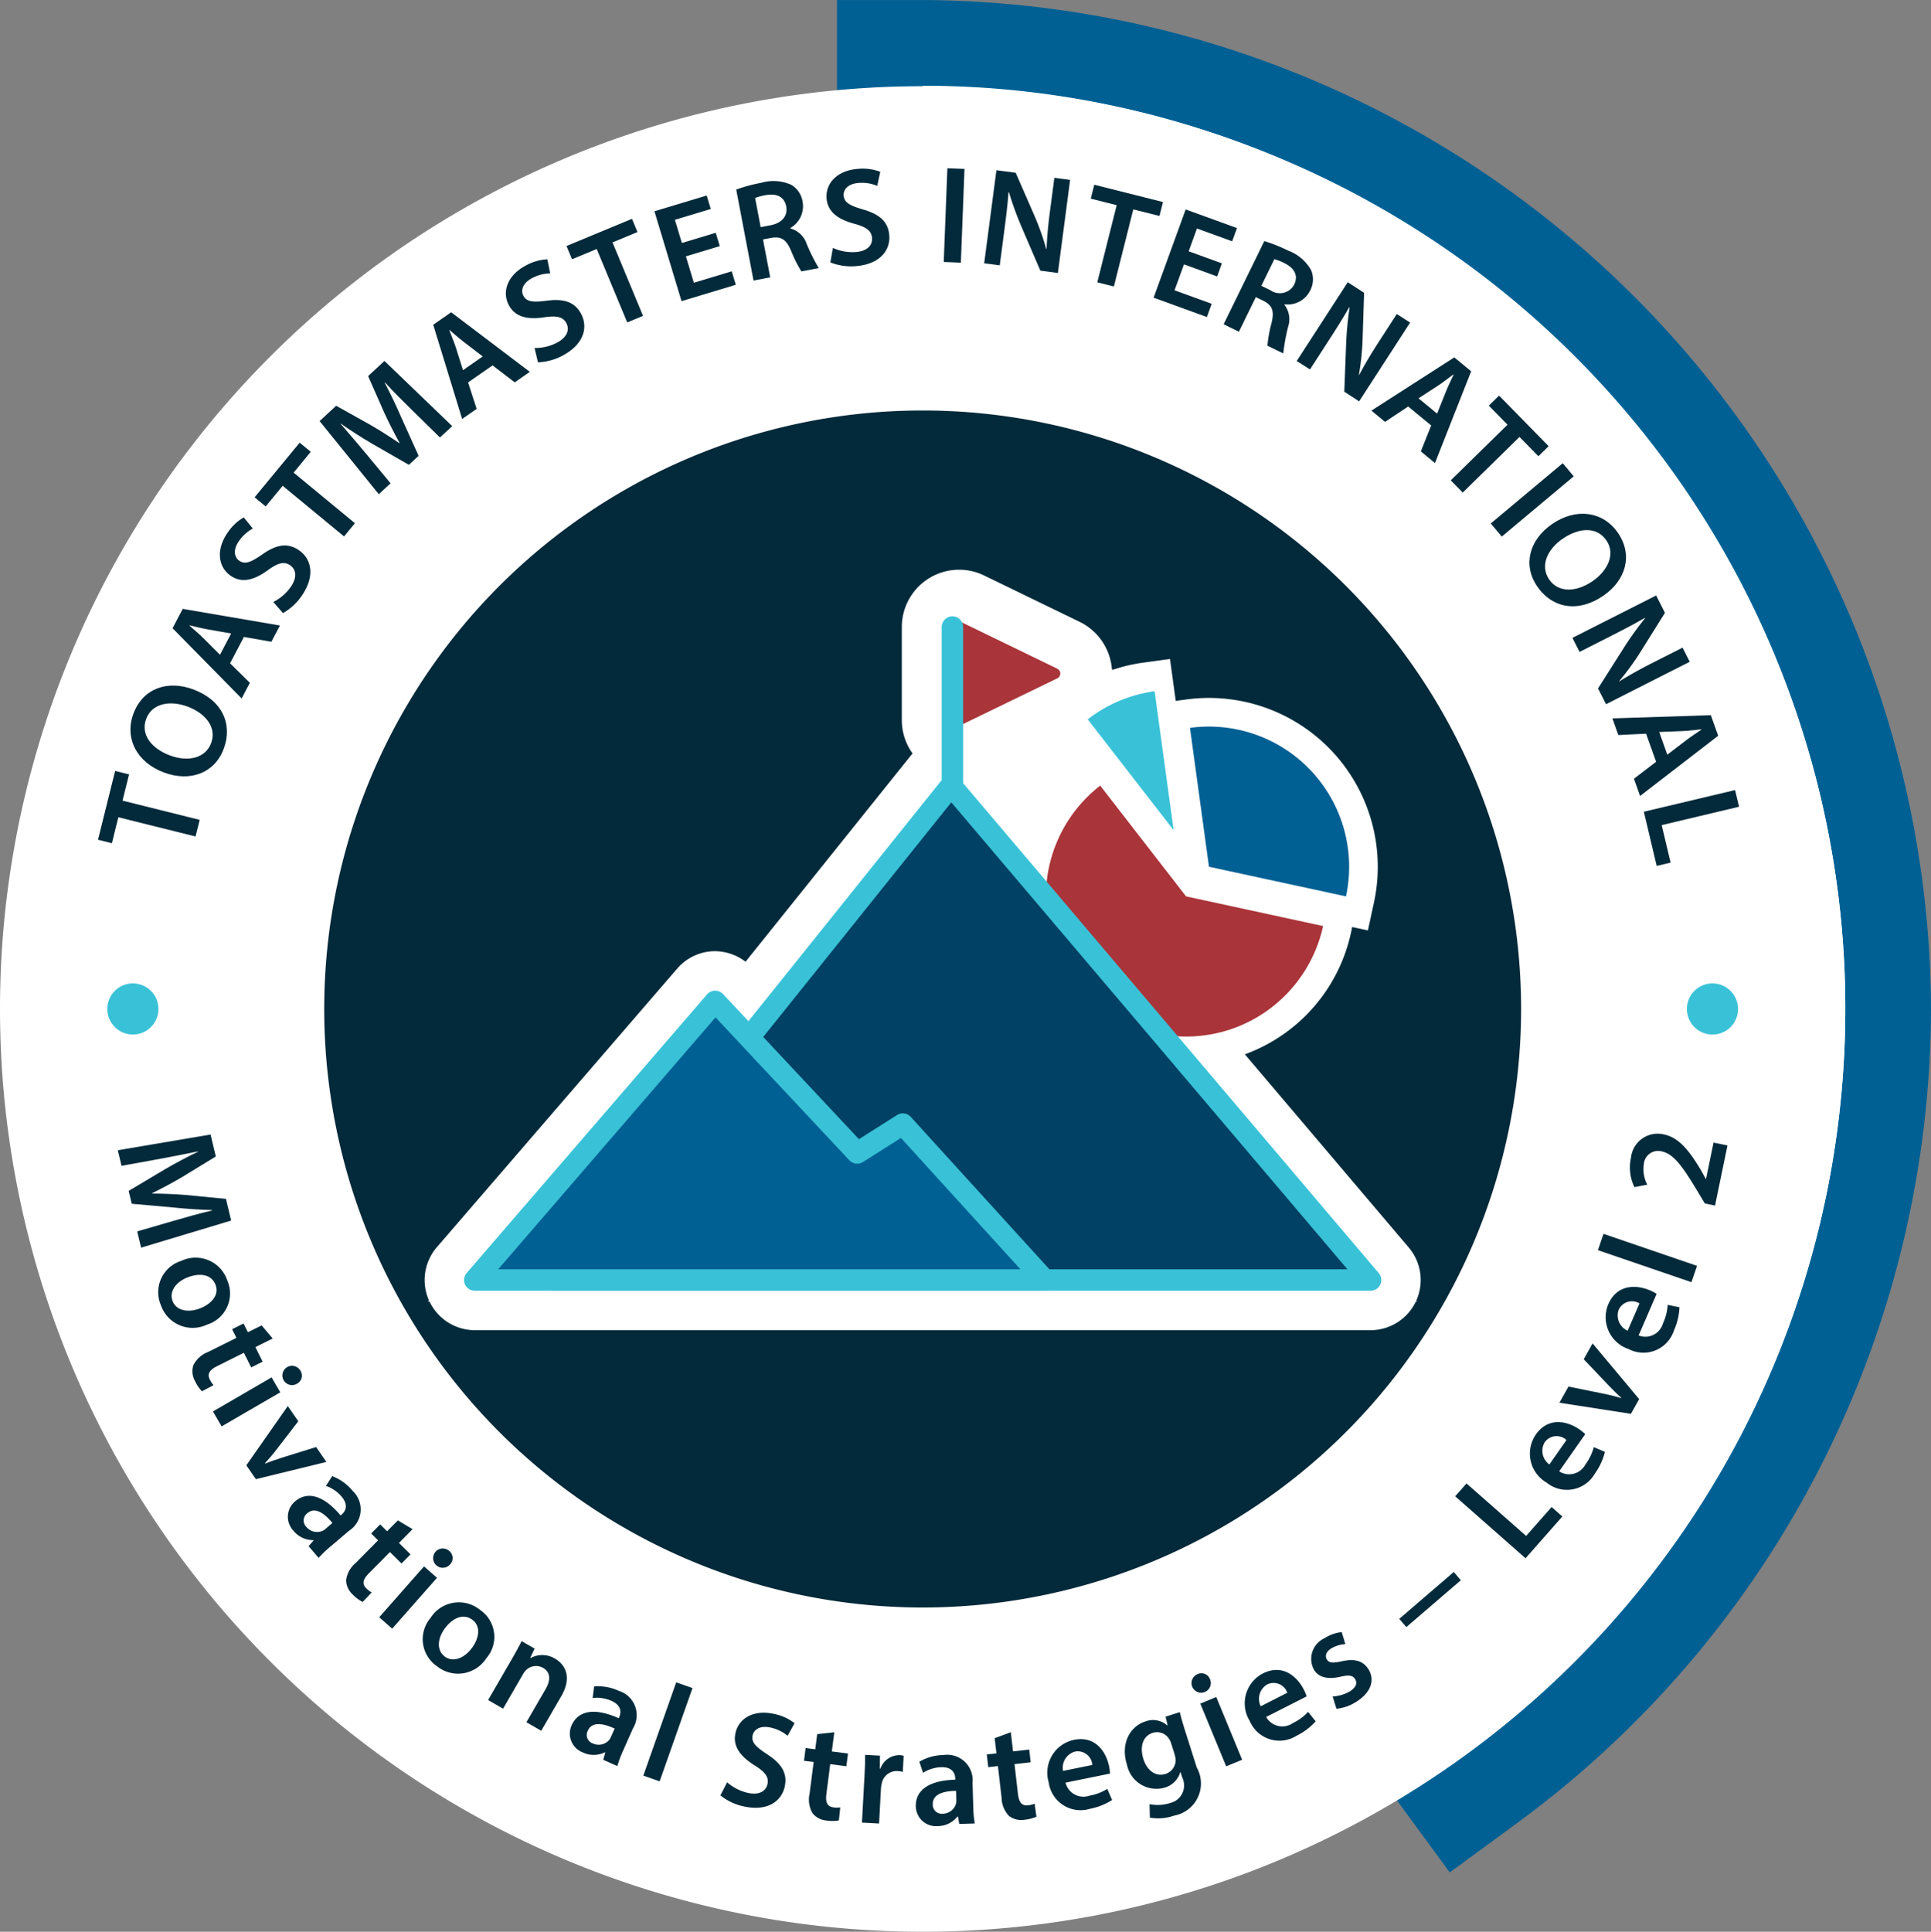 <svg xmlns="http://www.w3.org/2000/svg" width="180.308" height="180.357" viewBox="0 0 180.308 180.357">
  <rect x="0" y="0" width="180.308" height="180.357" fill="#808080" stroke="none"/>
  <g id="pathways-badge-motivational-strategies-level-2" transform="translate(-662.353 -1396.837)">
    <path id="Path_650490" data-name="Path 650490" d="M590.482,306.16V214.7h4a90.565,90.565,0,0,1,90.154,90.154,90.471,90.471,0,0,1-36.849,72.708l-3.227,2.365Z" transform="translate(154.025 1186.14)" fill="#fff"/>
    <path id="Path_650491" data-name="Path 650491" d="M594.482,218.7c47.263,0,86.154,38.891,86.154,86.154a86.215,86.215,0,0,1-35.215,69.482l-50.939-69.482Zm0-8h-8v96.772l1.548,2.112,50.94,69.482,4.73,6.452,6.451-4.73a94.479,94.479,0,0,0,38.485-75.934A94.565,94.565,0,0,0,594.482,210.7" transform="translate(154.025 1186.14)" fill="#006094"/>
    <path id="Path_651294" data-name="Path 651294" d="M594.482,218.746A86.154,86.154,0,1,1,508.328,304.9a86.154,86.154,0,0,1,86.154-86.154" transform="translate(154.025 1186.14)" fill="#fff"/>
    <path id="Path_651295" data-name="Path 651295" d="M524.576,324.669c1.089-.313,2.4-.693,3.556-.956l-.009-.038c-1.1-.03-2.34-.11-3.506-.233l-3.989-.357-.287-1.2,3.371-2.009c1.01-.589,2.1-1.171,3.108-1.652l-.006-.025c-1.122.228-2.487.5-3.666.715l-3.473.629-.348-1.455,8.662-1.467.489,2.05-3.162,1.932c-.927.542-1.875,1.049-2.772,1.491l.009.038c.977.007,2.1.047,3.174.138l3.7.36.483,2.023-8.408,2.531-.362-1.519Z" transform="translate(154.025 1186.14)" fill="#022a3a"/>
    <path id="Path_651296" data-name="Path 651296" d="M527.665,334.368a3.134,3.134,0,0,1-4.313-1.812,3.059,3.059,0,0,1,1.894-4.135,3.125,3.125,0,0,1,4.311,1.84,3.038,3.038,0,0,1-1.892,4.107m-1.786-4.423c-1.139.442-1.782,1.333-1.43,2.242.328.848,1.4,1.117,2.582.656.921-.357,1.816-1.177,1.42-2.195-.408-1.054-1.591-1.083-2.572-.7" transform="translate(154.025 1186.14)" fill="#022a3a"/>
    <path id="Path_651297" data-name="Path 651297" d="M533.789,335.665l-1.616.806.679,1.36-1.07.533L531.1,337l-2.5,1.247c-.685.342-.953.708-.68,1.254a2.35,2.35,0,0,0,.347.523l-1.081.569a3.557,3.557,0,0,1-.656-.965,1.853,1.853,0,0,1-.149-1.465,2.525,2.525,0,0,1,1.361-1.231l2.663-1.327L530,334.8l1.069-.533.406.813,1.28-.638Z" transform="translate(154.025 1186.14)" fill="#022a3a"/>
    <path id="Path_651298" data-name="Path 651298" d="M528.212,342.478l5.476-3.181.811,1.395-5.477,3.18Zm7.862-2.6a.9.9,0,1,1,.3-1.213.847.847,0,0,1-.3,1.213" transform="translate(154.025 1186.14)" fill="#022a3a"/>
    <path id="Path_651299" data-name="Path 651299" d="M536.181,343.393l-2.059,2.67c-.356.467-.7.862-1.061,1.254l.022.031c.494-.2.983-.361,1.549-.548l3.211-1,.96,1.391L532.22,348.8l-.893-1.294,3.872-5.532Z" transform="translate(154.025 1186.14)" fill="#022a3a"/>
    <path id="Path_651300" data-name="Path 651300" d="M537.142,355.055l.468-.534-.025-.029a2.356,2.356,0,0,1-1.857-.879,1.879,1.879,0,0,1,.148-2.737c1.218-1.036,2.75-.479,4.256,1.312l.079-.067c.317-.27.732-.845.008-1.7a3.366,3.366,0,0,0-1.459-.994l.589-.911a4.558,4.558,0,0,1,1.909,1.381,2.369,2.369,0,0,1-.337,3.717l-1.743,1.482a10.2,10.2,0,0,0-1.1,1.055Zm2.223-2.163c-.713-.879-1.6-1.54-2.333-.917a.838.838,0,0,0-.1,1.282,1.3,1.3,0,0,0,1.472.387,1.158,1.158,0,0,0,.3-.188Z" transform="translate(154.025 1186.14)" fill="#022a3a"/>
    <path id="Path_651301" data-name="Path 651301" d="M546.848,353.471l-1.271,1.283,1.081,1.07-.841.848-1.08-1.069-1.966,1.985c-.539.545-.675.977-.24,1.406a2.315,2.315,0,0,0,.5.384l-.841.886a3.521,3.521,0,0,1-.932-.7,1.855,1.855,0,0,1-.613-1.339,2.528,2.528,0,0,1,.893-1.6l2.092-2.114-.645-.639.841-.85.645.641,1.006-1.016Z" transform="translate(154.025 1186.14)" fill="#022a3a"/>
    <path id="Path_651302" data-name="Path 651302" d="M543.737,361.692l4.184-4.749,1.209,1.066-4.184,4.748Zm6.629-4.949a.9.9,0,1,1-.1-1.246.847.847,0,0,1,.1,1.246" transform="translate(154.025 1186.14)" fill="#022a3a"/>
    <path id="Path_651303" data-name="Path 651303" d="M553.753,365.495a3.139,3.139,0,0,1-4.617.775,3.062,3.062,0,0,1-.609-4.512,3.128,3.128,0,0,1,4.63-.748,3.038,3.038,0,0,1,.6,4.485m-3.875-2.787c-.728.983-.8,2.081-.012,2.662.732.541,1.778.2,2.536-.826.588-.794.906-1.967.028-2.616-.909-.673-1.925-.066-2.552.78" transform="translate(154.025 1186.14)" fill="#022a3a"/>
    <path id="Path_651304" data-name="Path 651304" d="M556.132,365.575c.364-.63.659-1.165.9-1.656l1.215.7-.408.86.033.02a2.281,2.281,0,0,1,2.291.065c.956.554,1.587,1.745.584,3.478l-1.884,3.25-1.382-.8,1.792-3.093c.456-.787.508-1.553-.245-1.989a1.34,1.34,0,0,0-1.548.185,1.608,1.608,0,0,0-.318.416l-1.863,3.217-1.395-.808Z" transform="translate(154.025 1186.14)" fill="#022a3a"/>
    <path id="Path_651305" data-name="Path 651305" d="M564.656,375l.189-.684-.035-.016a2.35,2.35,0,0,1-2.054.015,1.881,1.881,0,0,1-1.056-2.53c.648-1.462,2.27-1.625,4.4-.665l.043-.095c.168-.38.292-1.079-.73-1.532a3.34,3.34,0,0,0-1.747-.261l.136-1.078a4.559,4.559,0,0,1,2.318.415,2.37,2.37,0,0,1,1.311,3.5l-.927,2.091a10.072,10.072,0,0,0-.532,1.428Zm1.063-2.913c-1.024-.482-2.11-.693-2.5.187a.838.838,0,0,0,.464,1.2,1.294,1.294,0,0,0,1.493-.291,1.128,1.128,0,0,0,.189-.3Z" transform="translate(154.025 1186.14)" fill="#022a3a"/>
    <rect id="Rectangle_18942" data-name="Rectangle 18942" width="9.234" height="1.613" transform="translate(722.424 1562.618) rotate(-70.587)" fill="#022a3a"/>
    <path id="Path_651306" data-name="Path 651306" d="M576.222,377.1a4.429,4.429,0,0,0,1.954.994c1,.217,1.665-.132,1.816-.831.14-.648-.21-1.123-1.218-1.753-1.3-.813-2.041-1.759-1.775-2.991.3-1.4,1.7-2.214,3.558-1.813a4.639,4.639,0,0,1,1.966.877l-.654,1.176a3.719,3.719,0,0,0-1.615-.774c-.991-.214-1.539.226-1.646.721-.143.662.287,1.074,1.335,1.766,1.366.88,1.928,1.787,1.662,3.02-.3,1.373-1.6,2.342-3.809,1.864a5.19,5.19,0,0,1-2.2-1.033Z" transform="translate(154.025 1186.14)" fill="#022a3a"/>
    <path id="Path_651307" data-name="Path 651307" d="M586.232,372.429,586,374.221l1.509.193-.152,1.187-1.508-.193-.354,2.772c-.1.761.057,1.186.664,1.264a2.375,2.375,0,0,0,.629,0l-.13,1.215a3.48,3.48,0,0,1-1.167.008,1.853,1.853,0,0,1-1.3-.69,2.527,2.527,0,0,1-.266-1.817l.377-2.952-.9-.116.151-1.186.9.116.181-1.418Z" transform="translate(154.025 1186.14)" fill="#022a3a"/>
    <path id="Path_651308" data-name="Path 651308" d="M589.047,376.58c.046-.856.066-1.468.058-2.041l1.389.075-.012,1.21.051,0a1.889,1.889,0,0,1,1.8-1.257,1.7,1.7,0,0,1,.374.06l-.081,1.506a2.114,2.114,0,0,0-.465-.077,1.41,1.41,0,0,0-1.493,1.13,2.722,2.722,0,0,0-.079.491l-.177,3.272-1.6-.087Z" transform="translate(154.025 1186.14)" fill="#022a3a"/>
    <path id="Path_651309" data-name="Path 651309" d="M597.9,380.99l-.125-.7h-.039a2.351,2.351,0,0,1-1.847.9,1.88,1.88,0,0,1-2.046-1.824c-.049-1.6,1.343-2.448,3.684-2.507l0-.1c-.013-.416-.2-1.1-1.322-1.066a3.354,3.354,0,0,0-1.688.521l-.344-1.031a4.561,4.561,0,0,1,2.272-.629,2.369,2.369,0,0,1,2.694,2.585l.069,2.288a10.225,10.225,0,0,0,.138,1.519Zm-.3-3.088c-1.132.009-2.2.288-2.175,1.25a.841.841,0,0,0,.939.883,1.3,1.3,0,0,0,1.221-.909,1.143,1.143,0,0,0,.041-.353Z" transform="translate(154.025 1186.14)" fill="#022a3a"/>
    <path id="Path_651310" data-name="Path 651310" d="M602.713,372.424l.208,1.794,1.51-.175.137,1.188-1.51.175.322,2.776c.088.762.341,1.138.947,1.067a2.363,2.363,0,0,0,.612-.149l.166,1.211a3.519,3.519,0,0,1-1.131.287,1.856,1.856,0,0,1-1.429-.358,2.521,2.521,0,0,1-.693-1.7l-.343-2.956-.9.106-.138-1.189.9-.1-.164-1.42Z" transform="translate(154.025 1186.14)" fill="#022a3a"/>
    <path id="Path_651311" data-name="Path 651311" d="M607.822,377.133a1.72,1.72,0,0,0,2.238,1.216,4.731,4.731,0,0,0,1.663-.63l.45,1.036a5.975,5.975,0,0,1-2.088.824,3,3,0,0,1-3.836-2.484,3.135,3.135,0,0,1,2.352-3.955c2.013-.41,3.013,1.112,3.29,2.475a3.89,3.89,0,0,1,.084.673Zm2.5-1.651a1.362,1.362,0,0,0-1.6-1.254,1.565,1.565,0,0,0-1.131,1.81Z" transform="translate(154.025 1186.14)" fill="#022a3a"/>
    <path id="Path_651312" data-name="Path 651312" d="M618.491,370.549c.1.417.238.921.5,1.751l1.086,3.419a3.049,3.049,0,0,1-2.12,4.493,4.474,4.474,0,0,1-2.259.186l-.032-1.258a3.83,3.83,0,0,0,1.906-.1,1.683,1.683,0,0,0,1.155-2.373l-.165-.52-.025.007a2.136,2.136,0,0,1-1.476,1.452,2.808,2.808,0,0,1-3.5-2.134c-.63-1.983.276-3.594,1.726-4.054a1.993,1.993,0,0,1,2.046.386l.025-.008-.194-.824Zm-.806,2.916a1.564,1.564,0,0,0-.18-.393,1.327,1.327,0,0,0-1.549-.585c-.856.272-1.251,1.215-.862,2.443.327,1.028,1.112,1.692,2.066,1.389a1.363,1.363,0,0,0,.947-1.31,2.749,2.749,0,0,0-.111-.565Z" transform="translate(154.025 1186.14)" fill="#022a3a"/>
    <path id="Path_651313" data-name="Path 651313" d="M621.309,367.468a.9.9,0,1,1-1.162-.463.848.848,0,0,1,1.162.463m1.515,8.141-2.415-5.855,1.49-.616,2.415,5.856Z" transform="translate(154.025 1186.14)" fill="#022a3a"/>
    <path id="Path_651314" data-name="Path 651314" d="M626.556,371a1.723,1.723,0,0,0,2.483.578,4.754,4.754,0,0,0,1.435-1.051l.709.88a5.949,5.949,0,0,1-1.794,1.35,3,3,0,0,1-4.36-1.375,3.137,3.137,0,0,1,1.217-4.44c1.833-.93,3.2.271,3.831,1.512a3.939,3.939,0,0,1,.261.626Zm1.976-2.258a1.362,1.362,0,0,0-1.872-.785,1.563,1.563,0,0,0-.609,2.046Z" transform="translate(154.025 1186.14)" fill="#022a3a"/>
    <path id="Path_651315" data-name="Path 651315" d="M632.766,369.087a3.572,3.572,0,0,0,1.616-.483c.593-.375.7-.784.482-1.135s-.567-.41-1.371-.225c-1.274.3-2.075,0-2.458-.63a2.116,2.116,0,0,1,.959-2.958,3.7,3.7,0,0,1,1.618-.577l.341,1.123a2.85,2.85,0,0,0-1.327.407c-.483.306-.6.7-.393,1.033s.572.345,1.406.157c1.19-.26,1.952-.05,2.463.734.611.967.3,2.149-1.12,3.044a4.091,4.091,0,0,1-1.862.655Z" transform="translate(154.025 1186.14)" fill="#022a3a"/>
    <rect id="Rectangle_18943" data-name="Rectangle 18943" width="6.711" height="1.014" transform="translate(793.011 1547.981) rotate(-40.681)" fill="#022a3a"/>
    <path id="Path_651316" data-name="Path 651316" d="M644.209,350.4l1.057-1.2,5.567,4.9,2.38-2.7,1,.885-3.436,3.9Z" transform="translate(154.025 1186.14)" fill="#022a3a"/>
    <path id="Path_651317" data-name="Path 651317" d="M653.918,348.068a1.72,1.72,0,0,0,2.461-.657,4.769,4.769,0,0,0,.773-1.6l1.04.442a5.973,5.973,0,0,1-.949,2.035,3,3,0,0,1-4.493.838,3.136,3.136,0,0,1-1.014-4.49c1.178-1.683,2.951-1.266,4.091-.468a3.883,3.883,0,0,1,.523.43Zm.681-2.921a1.361,1.361,0,0,0-2.021.188,1.564,1.564,0,0,0,.424,2.091Z" transform="translate(154.025 1186.14)" fill="#022a3a"/>
    <path id="Path_651318" data-name="Path 651318" d="M654.785,340.154l3.305.671c.577.113,1.084.248,1.594.4l.02-.034c-.4-.356-.759-.722-1.176-1.149l-2.315-2.442.825-1.475,4.349,5.2-.769,1.374-6.678-1.036Z" transform="translate(154.025 1186.14)" fill="#022a3a"/>
    <path id="Path_651319" data-name="Path 651319" d="M661.335,335.384a1.718,1.718,0,0,0,2.277-1.136,4.762,4.762,0,0,0,.437-1.722l1.1.224a5.943,5.943,0,0,1-.521,2.182,2.994,2.994,0,0,1-4.231,1.719,3.134,3.134,0,0,1-1.89-4.192c.817-1.882,2.635-1.83,3.91-1.277a3.922,3.922,0,0,1,.6.317Zm.082-2.995a1.359,1.359,0,0,0-1.94.588,1.562,1.562,0,0,0,.834,1.962Z" transform="translate(154.025 1186.14)" fill="#022a3a"/>
    <rect id="Rectangle_18944" data-name="Rectangle 18944" width="1.612" height="9.23" transform="translate(811.561 1513.56) rotate(-71.105)" fill="#022a3a"/>
    <path id="Path_651320" data-name="Path 651320" d="M668.471,323.256l-.954-.2-.7-1.167c-1.4-2.323-2.206-3.445-3.3-3.685a1.332,1.332,0,0,0-1.694,1.189,3.083,3.083,0,0,0,.321,1.912l-1.2.228a4.181,4.181,0,0,1-.325-2.722,2.505,2.505,0,0,1,3.072-2.2c1.451.3,2.405,1.586,3.443,3.3l.473.855.025.006.7-3.4,1.3.27Z" transform="translate(154.025 1186.14)" fill="#022a3a"/>
    <path id="Path_651321" data-name="Path 651321" d="M519.378,287l-.6,2.423-1.3-.324,1.6-6.423,1.3.324-.61,2.448,7.206,1.795-.387,1.552Z" transform="translate(154.025 1186.14)" fill="#022a3a"/>
    <path id="Path_651322" data-name="Path 651322" d="M526.364,275.057c2.752,1.027,3.7,3.282,2.854,5.547-.864,2.313-3.175,3.115-5.586,2.215-2.521-.941-3.707-3.188-2.843-5.5.9-2.4,3.237-3.133,5.575-2.26m-2.166,6.17c1.669.623,3.31.278,3.846-1.158s-.493-2.765-2.21-3.406c-1.547-.578-3.294-.356-3.854,1.141s.526,2.791,2.218,3.423" transform="translate(154.025 1186.14)" fill="#022a3a"/>
    <path id="Path_651323" data-name="Path 651323" d="M529.81,272.626l1.848,1.821-.768,1.461-6.449-6.558.948-1.806,9.079,1.553-.8,1.518-2.566-.452Zm.1-2.783-2.23-.393c-.55-.1-1.146-.25-1.656-.37l-.011.023c.388.35.869.749,1.256,1.129l1.6,1.6Z" transform="translate(154.025 1186.14)" fill="#022a3a"/>
    <path id="Path_651324" data-name="Path 651324" d="M533.848,266.9a4.424,4.424,0,0,0,1.651-1.44c.577-.85.5-1.593-.092-1.994-.549-.372-1.12-.225-2.08.474-1.241.9-2.393,1.236-3.436.528-1.184-.8-1.416-2.4-.352-3.975A4.63,4.63,0,0,1,531.087,259l.846,1.044a3.72,3.72,0,0,0-1.321,1.209c-.57.838-.366,1.51.054,1.795.559.379,1.1.135,2.135-.578,1.326-.938,2.377-1.121,3.421-.413,1.161.787,1.574,2.355.306,4.227a5.224,5.224,0,0,1-1.78,1.652Z" transform="translate(154.025 1186.14)" fill="#022a3a"/>
    <path id="Path_651325" data-name="Path 651325" d="M534.722,256.053l-1.588,1.925-1.032-.852,4.209-5.1,1.033.852-1.6,1.945,5.723,4.722-1.016,1.234Z" transform="translate(154.025 1186.14)" fill="#022a3a"/>
    <path id="Path_651326" data-name="Path 651326" d="M546.857,249.039c-.807-.794-1.782-1.751-2.576-2.628l-.029.026c.514.977,1.051,2.092,1.516,3.167l1.646,3.651-.907.839-3.4-1.951c-1.008-.59-2.05-1.256-2.964-1.9l-.018.018c.749.865,1.656,1.921,2.421,2.843l2.25,2.717-1.1,1.016-5.526-6.825,1.545-1.432,3.234,1.807c.927.542,1.834,1.119,2.659,1.684l.028-.027c-.473-.855-.987-1.849-1.437-2.833l-1.5-3.4,1.525-1.414,6.327,6.084-1.144,1.06Z" transform="translate(154.025 1186.14)" fill="#022a3a"/>
    <path id="Path_651327" data-name="Path 651327" d="M552.034,246.4l.8,2.469-1.355.943-2.7-8.794,1.674-1.167,7.345,5.562-1.409.981-2.069-1.584Zm1.367-2.426-1.8-1.376c-.443-.341-.9-.75-1.3-1.092l-.021.015c.182.49.426,1.066.6,1.582l.678,2.157Z" transform="translate(154.025 1186.14)" fill="#022a3a"/>
    <path id="Path_651328" data-name="Path 651328" d="M558.24,243.188a4.427,4.427,0,0,0,2.129-.516c.9-.489,1.177-1.183.837-1.813-.316-.581-.89-.715-2.064-.538-1.515.229-2.692-.006-3.292-1.115-.679-1.256-.147-2.786,1.522-3.688a4.645,4.645,0,0,1,2.061-.612l.27,1.316a3.7,3.7,0,0,0-1.73.463c-.891.482-1.02,1.172-.779,1.617.321.594.915.628,2.16.472,1.61-.219,2.625.1,3.225,1.21.667,1.235.31,2.816-1.678,3.891a5.235,5.235,0,0,1-2.34.646Z" transform="translate(154.025 1186.14)" fill="#022a3a"/>
    <path id="Path_651329" data-name="Path 651329" d="M564.045,233.944l-2.306.958-.513-1.237,6.112-2.539.514,1.236-2.33.968,2.849,6.857-1.477.614Z" transform="translate(154.025 1186.14)" fill="#022a3a"/>
    <path id="Path_651330" data-name="Path 651330" d="M575.537,233.675l-3.163.954.743,2.465,3.536-1.066.38,1.257-5.068,1.528-2.53-8.392,4.881-1.471.379,1.257-3.349,1.01.653,2.166,3.162-.953Z" transform="translate(154.025 1186.14)" fill="#022a3a"/>
    <path id="Path_651331" data-name="Path 651331" d="M577.073,228.393a15.121,15.121,0,0,1,2.342-.63,4.064,4.064,0,0,1,2.788.185,2.217,2.217,0,0,1,1.068,1.583,2.338,2.338,0,0,1-1.148,2.455l.007.038a2.228,2.228,0,0,1,1.516,1.432,17.475,17.475,0,0,0,1.133,2.273l-1.622.308a12.336,12.336,0,0,1-.961-1.922c-.456-1.077-.933-1.358-1.831-1.213l-.792.15.672,3.538-1.557.3Zm2.281,3.51.933-.177c1.06-.2,1.617-.89,1.455-1.745-.179-.946-.927-1.254-1.948-1.059a4.624,4.624,0,0,0-.957.26Z" transform="translate(154.025 1186.14)" fill="#022a3a"/>
    <path id="Path_651332" data-name="Path 651332" d="M586.1,233.844a4.436,4.436,0,0,0,2.158.383c1.024-.084,1.554-.611,1.495-1.323-.054-.661-.527-1.013-1.674-1.323-1.481-.4-2.463-1.088-2.567-2.345-.118-1.425.984-2.611,2.876-2.767a4.628,4.628,0,0,1,2.135.267l-.283,1.315a3.7,3.7,0,0,0-1.77-.271c-1.011.083-1.406.663-1.364,1.168.055.674.586.943,1.789,1.3,1.562.445,2.364,1.148,2.468,2.405.115,1.4-.847,2.7-3.1,2.89a5.192,5.192,0,0,1-2.4-.35Z" transform="translate(154.025 1186.14)" fill="#022a3a"/>
    <rect id="Rectangle_18945" data-name="Rectangle 18945" width="8.759" height="1.599" transform="translate(750.476 1421.297) rotate(-87.782)" fill="#022a3a"/>
    <path id="Path_651333" data-name="Path 651333" d="M600.227,235.28l1.143-8.69,1.8.237,1.754,4.021a24.109,24.109,0,0,1,1.1,3.109l.026,0c.048-1.174.156-2.3.331-3.629l.4-3.03,1.469.193-1.141,8.691-1.638-.216-1.768-4.114a30.891,30.891,0,0,1-1.165-3.209l-.041.008c-.083,1.13-.22,2.279-.409,3.71l-.408,3.107Z" transform="translate(154.025 1186.14)" fill="#022a3a"/>
    <path id="Path_651334" data-name="Path 651334" d="M612.6,229.853l-2.42-.609.327-1.3,6.415,1.616-.327,1.3-2.445-.615-1.812,7.2-1.55-.39Z" transform="translate(154.025 1186.14)" fill="#022a3a"/>
    <path id="Path_651335" data-name="Path 651335" d="M621.984,236.508l-3.1-1.128L618,237.8l3.471,1.261-.449,1.235-4.974-1.808,2.993-8.237,4.791,1.74-.449,1.234-3.288-1.194-.772,2.127,3.1,1.128Z" transform="translate(154.025 1186.14)" fill="#022a3a"/>
    <path id="Path_651336" data-name="Path 651336" d="M626.384,233.205a15.32,15.32,0,0,1,2.251.9,4.057,4.057,0,0,1,2.12,1.818,2.215,2.215,0,0,1-.093,1.906,2.336,2.336,0,0,1-2.389,1.277l-.017.035a2.229,2.229,0,0,1,.355,2.054,17.668,17.668,0,0,0-.454,2.5l-1.483-.725a12.441,12.441,0,0,1,.383-2.113c.28-1.135.067-1.645-.739-2.068l-.724-.353-1.581,3.233-1.424-.7Zm-.276,4.175.852.417a1.516,1.516,0,0,0,2.21-.525c.421-.865.008-1.558-.925-2.015a4.585,4.585,0,0,0-.922-.363Z" transform="translate(154.025 1186.14)" fill="#022a3a"/>
    <path id="Path_651337" data-name="Path 651337" d="M629.413,244.4l4.762-7.353,1.527.989-.143,4.382a24.183,24.183,0,0,1-.342,3.278l.022.015c.548-1.039,1.13-2.009,1.858-3.133l1.66-2.564,1.244.8-4.762,7.354-1.386-.9.171-4.472a30.813,30.813,0,0,1,.326-3.4l-.04-.01c-.559.984-1.177,1.962-1.961,3.173l-1.7,2.629Z" transform="translate(154.025 1186.14)" fill="#022a3a"/>
    <path id="Path_651338" data-name="Path 651338" d="M639.819,248.649l-2.161,1.435-1.273-1.05,7.74-4.971,1.574,1.3-3.379,8.568L641,252.839l.967-2.42Zm2.7.664.842-2.1c.209-.517.478-1.069.7-1.543l-.022-.017c-.422.308-.91.7-1.362,1l-1.893,1.234Z" transform="translate(154.025 1186.14)" fill="#022a3a"/>
    <path id="Path_651339" data-name="Path 651339" d="M649.095,250.35l-1.746-1.781.956-.937,4.629,4.722-.956.937-1.765-1.8-5.3,5.193-1.119-1.141Z" transform="translate(154.025 1186.14)" fill="#022a3a"/>
    <rect id="Rectangle_18946" data-name="Rectangle 18946" width="8.761" height="1.598" transform="matrix(0.767, -0.642, 0.642, 0.767, 801.556, 1445.709)" fill="#022a3a"/>
    <path id="Path_651340" data-name="Path 651340" d="M658.054,266.307c-2.421,1.663-4.811,1.144-6.179-.849-1.4-2.035-.727-4.387,1.394-5.843,2.217-1.522,4.738-1.2,6.135.832,1.448,2.11.706,4.448-1.35,5.86m-3.807-5.314c-1.468,1.007-2.128,2.548-1.26,3.812s2.546,1.184,4.057.146c1.36-.934,2.182-2.491,1.277-3.809s-2.586-1.171-4.074-.149" transform="translate(154.025 1186.14)" fill="#022a3a"/>
    <path id="Path_651341" data-name="Path 651341" d="M655.156,270.251l7.816-3.959.823,1.623-2.329,3.716a24.244,24.244,0,0,1-1.946,2.661l.012.023c1-.621,1.988-1.167,3.183-1.772l2.724-1.381.67,1.322-7.816,3.96-.746-1.473,2.4-3.78a30.721,30.721,0,0,1,1.991-2.772l-.029-.029c-.98.569-2.006,1.1-3.293,1.756l-2.795,1.416Z" transform="translate(154.025 1186.14)" fill="#022a3a"/>
    <path id="Path_651342" data-name="Path 651342" d="M662.033,279.2l-2.591.123-.554-1.554,9.19-.3.686,1.922-7.293,5.621L660.9,283.4l2.071-1.58Zm1.98,1.956,1.8-1.373c.445-.338.96-.673,1.393-.966l-.008-.025c-.521.048-1.14.131-1.682.158l-2.258.089Z" transform="translate(154.025 1186.14)" fill="#022a3a"/>
    <path id="Path_651343" data-name="Path 651343" d="M670.344,284.461l.37,1.556-7.224,1.716.833,3.5-1.3.31-1.2-5.06Z" transform="translate(154.025 1186.14)" fill="#022a3a"/>
    <path id="Path_651344" data-name="Path 651344" d="M649.566,304.013a55.879,55.879,0,1,1-55.879-55.879,55.879,55.879,0,0,1,55.879,55.879" transform="translate(154.025 1186.14)" fill="#fff"/>
    <path id="Path_651345" data-name="Path 651345" d="M619.078,294.387" transform="translate(154.025 1186.14)"/>
    <path id="Path_651346" data-name="Path 651346" d="M634.011,294.387a13.094,13.094,0,0,0-14.569-15.733l1.774,12.966Z" transform="translate(154.025 1186.14)" fill="#006094"/>
    <path id="Path_651347" data-name="Path 651347" d="M617.915,288.2l-1.774-12.966a13.013,13.013,0,0,0-6.245,2.626Z" transform="translate(154.025 1186.14)" fill="#39c2d7"/>
    <path id="Path_651348" data-name="Path 651348" d="M619.078,294.387h0l-8.018-10.341a13.086,13.086,0,0,0,9.792,23.307,12.989,12.989,0,0,0,6.245-2.625,13.127,13.127,0,0,0,4.776-7.572Z" transform="translate(154.025 1186.14)" fill="#a93439"/>
    <path id="Path_651349" data-name="Path 651349" d="M597.887,269.239v8.681l8.947-4.34Z" transform="translate(154.025 1186.14)" fill="#a93439"/>
    <path id="Path_651350" data-name="Path 651350" d="M597.887,269.239v8.681l8.947-4.34Z" transform="translate(154.025 1186.14)" fill="none" stroke="#a93439" stroke-linecap="round" stroke-linejoin="round" stroke-width="1"/>
    <line id="Line_632" data-name="Line 632" y2="15.84" transform="translate(751.285 1455.379)" fill="none" stroke="#39c2d7" stroke-linecap="round" stroke-linejoin="round" stroke-width="2"/>
    <path id="Path_651351" data-name="Path 651351" d="M636.308,330.207l-39.174-46.17-37.018,46.17Z" transform="translate(154.025 1186.14)" fill="#004165"/>
    <path id="Path_651352" data-name="Path 651352" d="M636.308,330.207l-39.174-46.17-37.018,46.17Z" transform="translate(154.025 1186.14)" fill="none" stroke="#39c2d7" stroke-linecap="round" stroke-linejoin="round" stroke-width="2"/>
    <path id="Path_651353" data-name="Path 651353" d="M552.657,330.207h53.221l-13.251-14.562-4.257,2.7-13.262-14.157Z" transform="translate(154.025 1186.14)" fill="#006094"/>
    <path id="Path_651354" data-name="Path 651354" d="M552.657,330.207h53.221l-13.251-14.562-4.257,2.7-13.262-14.157Z" transform="translate(154.025 1186.14)" fill="none" stroke="#39c2d7" stroke-linecap="round" stroke-linejoin="round" stroke-width="2"/>
    <path id="Path_651355" data-name="Path 651355" d="M594.483,249.021A55.88,55.88,0,1,0,650.362,304.9a55.879,55.879,0,0,0-55.879-55.879m41.826,85.868H552.658a4.692,4.692,0,0,1-4.225-2.675h-.156l.1-.118a4.694,4.694,0,0,1,.733-4.946l22.452-26.022a4.69,4.69,0,0,1,3.448-1.624,4.79,4.79,0,0,1,2.936.982l15.536-19.377c.018-.022.042-.038.061-.061a5.327,5.327,0,0,1-1.007-3.127V269.24a5.35,5.35,0,0,1,7.684-4.815l8.948,4.342a5.382,5.382,0,0,1,2.986,4.423l.08.039a15.585,15.585,0,0,1,2.694-.644l2.65-.362.535,3.913.964-.132a15.767,15.767,0,0,1,17.546,18.95l-.565,2.612-1.469-.317-.1.474a15.6,15.6,0,0,1-9.921,11.41l15.312,18.046a4.692,4.692,0,0,1,.693,4.952l.071.083h-.109a4.688,4.688,0,0,1-4.225,2.675" transform="translate(154.025 1186.14)" fill="#022a3a"/>
    <path id="Path_651356" data-name="Path 651356" d="M523.121,304.9a2.386,2.386,0,1,1-2.387-2.387,2.387,2.387,0,0,1,2.387,2.387" transform="translate(154.025 1186.14)" fill="#39c2d7"/>
    <path id="Path_651357" data-name="Path 651357" d="M670.618,304.9a2.387,2.387,0,1,1-2.387-2.387,2.387,2.387,0,0,1,2.387,2.387" transform="translate(154.025 1186.14)" fill="#39c2d7"/>
  </g>
</svg>
